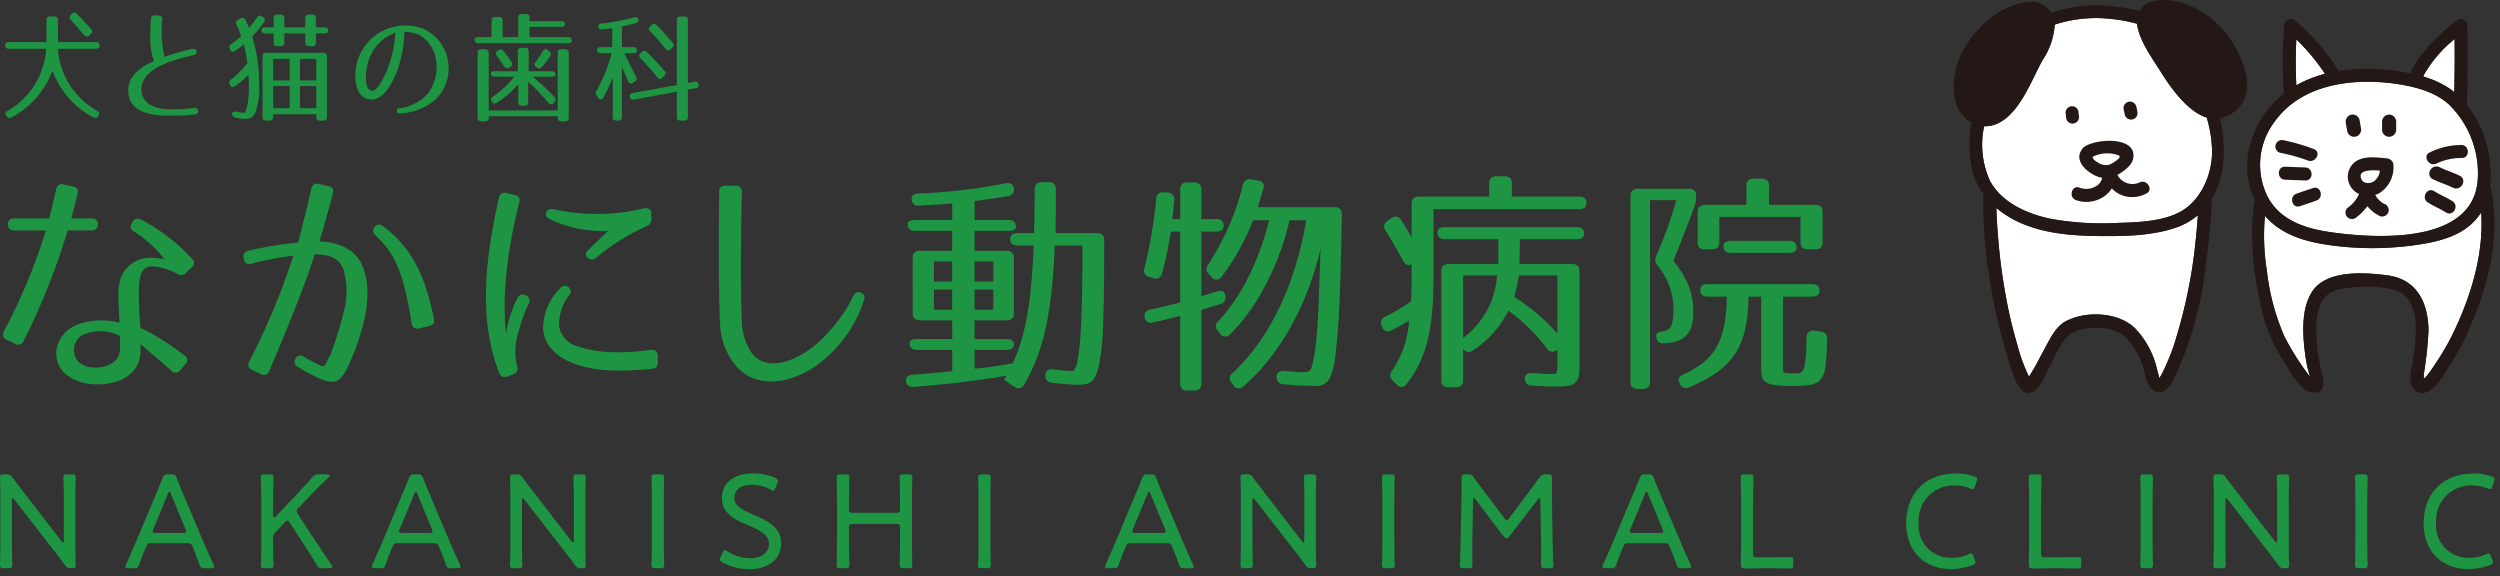 <svg xmlns="http://www.w3.org/2000/svg" xmlns:xlink="http://www.w3.org/1999/xlink" width="334.001" height="77" viewBox="0 0 334.001 77"><rect x="0" y="0" width="334.001" height="77" fill="#333333" stroke="none"/><defs><clipPath id="a"><rect width="333.267" height="76.043" fill="none"/></clipPath></defs><g transform="translate(-15044.999 8751)"><g transform="translate(29300.695 6523)"><g transform="translate(-14255.696 -15274)" clip-path="url(#a)"><path d="M304.96,24.561l-2.167.74c-1.042.356-.6,2.021.458,1.661l2.167-.739c1.043-.357.6-2.022-.458-1.662" transform="translate(4.202 0.341)" fill="#1a1311"/><path d="M319.923,26.46c.769.508,1.646.823,2.418,1.328.931.609,1.795-.882.869-1.487-.772-.5-1.65-.82-2.417-1.328-.928-.614-1.792.877-.87,1.487" transform="translate(4.443 0.345)" fill="#1a1311"/><path d="M.683,6.05c0-.284.173-.443.487-.443H6.2V2.619c0-.285.173-.442.487-.442h.557c.312,0,.487.157.487.442V5.607H12.82c.313,0,.487.159.487.443s-.173.443-.487.443H7.726a10.307,10.307,0,0,0,5.269,8.3c.261.158.33.348.173.6l-.053.094a.457.457,0,0,1-.66.174,11.653,11.653,0,0,1-5.461-6.23,11.717,11.717,0,0,1-5.46,6.23.457.457,0,0,1-.66-.174L.822,15.4c-.156-.253-.122-.443.122-.57A10.367,10.367,0,0,0,6.16,6.493H1.17c-.313,0-.487-.158-.487-.443m10.5-1.439C10.595,3.9,10,3.237,9.447,2.651a.416.416,0,0,1-.034-.616l.156-.19a.421.421,0,0,1,.7-.016c.783.807,1.408,1.486,1.9,2.024a.4.4,0,0,1-.018.617l-.209.221c-.226.237-.5.206-.747-.079" transform="translate(0.009 0.023)" fill="#1d9542"/><path d="M20.957,2.045a.468.468,0,0,1,.487.506,14.559,14.559,0,0,0,.313,5.028A24.872,24.872,0,0,1,25.479,6.5c.677-.127.8.7.191.822-3.165.728-7.06,1.882-7.008,4.68.035,1.424,1.235,2.641,4.156,2.577a19.563,19.563,0,0,0,2.887-.2.448.448,0,1,1,.1.885,27.847,27.847,0,0,1-2.956.158c-2.383.047-5.913-.221-5.948-3.3-.034-1.725,1.165-3,3.46-4-.7-1.645-.539-3.747-.435-5.644a.467.467,0,0,1,.539-.458Z" transform="translate(0.235 0.028)" fill="#1d9542"/><path d="M34.869,2.885a12.4,12.4,0,0,1-1.6,1.96,20.7,20.7,0,0,1,.922,6.5,8.806,8.806,0,0,1-.521,3.731,1.408,1.408,0,0,1-1.3.791,5.733,5.733,0,0,1-1.375-.206.479.479,0,0,1-.417-.506c.017-.285.364-.333.955-.206a3.069,3.069,0,0,0,.644.1c.3,0,.661-1.344.661-3.716,0-.521-.052-1-.07-1.391a9.667,9.667,0,0,1-1.808,1.549.4.4,0,0,1-.661-.19l-.035-.1a.449.449,0,0,1,.174-.6,11.1,11.1,0,0,0,2.191-2.2,20.721,20.721,0,0,0-.469-2.5c-.347.285-.747.585-1.183.886a.4.4,0,0,1-.66-.174l-.053-.127a.458.458,0,0,1,.193-.6A11.2,11.2,0,0,0,31.792,4.8a12.736,12.736,0,0,0-.626-1.565.425.425,0,0,1,.208-.6l.331-.19a.436.436,0,0,1,.662.19c.208.412.364.759.486,1.06A17.374,17.374,0,0,0,33.93,2.284a.444.444,0,0,1,.678-.111l.123.1a.4.4,0,0,1,.138.616m6.921-.522V3.627h1.149c.313,0,.487.159.487.444,0,.236-.173.363-.487.363H41.79V5.7c0,.285-.173.443-.486.443h-.452c-.313,0-.488-.158-.488-.443V4.434h-2.8V5.7c0,.285-.174.443-.487.443h-.452c-.313,0-.487-.158-.487-.443V4.434h-1.13c-.313,0-.488-.158-.488-.443,0-.237.174-.364.488-.364h1.13V2.363c0-.285.173-.443.487-.443h.452c.312,0,.487.158.487.443V3.627h2.8V2.363c0-.285.174-.443.488-.443H41.3c.312,0,.486.158.486.443m.053,13.282v-.412H36.069v.412c0,.284-.173.442-.487.442h-.434c-.314,0-.488-.158-.488-.442V7.47c0-.285.173-.442.488-.442h7.633c.314,0,.487.157.487.442v8.175c0,.284-.172.442-.487.442H42.33c-.313,0-.488-.158-.488-.442m-5.773-4.934h2.209V7.834H36.069Zm0,3.716h2.209V11.47H36.069Zm3.582-3.716h2.191V7.834H39.651Zm0,3.716h2.191V11.47H39.651Z" transform="translate(0.42 0.027)" fill="#1d9542"/><path d="M52.828,15.1c-.279.016-.435-.079-.469-.3s.1-.348.382-.4a5.864,5.864,0,0,0,3.774-1.961,5.769,5.769,0,0,0,1.112-4.27A4.556,4.556,0,0,0,55.314,4.6a5.7,5.7,0,0,0-1.929-.4,16.219,16.219,0,0,1-.923,5.044c-.487,1.328-1.773,4.3-3.773,3.985-2.157-.333-2.1-3.637-1.531-5.313a6.714,6.714,0,0,1,8.608-4.174,5.664,5.664,0,0,1,3.409,4.206,5.833,5.833,0,0,1-1.635,5.3,7.726,7.726,0,0,1-4.712,1.85m-3.9-3.036c.886.252,1.929-2.213,2.313-3.21a15.661,15.661,0,0,0,.921-4.522,5.829,5.829,0,0,0-3.651,4c-.279.964-.591,3.431.418,3.731" transform="translate(0.651 0.046)" fill="#1d9542"/><path d="M74.615,3.186c0,.252-.174.379-.488.379H69.885v1.36h5.147c.312,0,.487.159.487.443,0,.252-.174.379-.487.379h-12c-.313,0-.488-.157-.488-.442,0-.253.174-.38.488-.38h1.774V2.68c0-.285.173-.443.486-.443h.5c.313,0,.487.158.487.443V4.925h2.087V2.3c0-.284.174-.442.488-.442H69.4c.313,0,.488.158.488.442v.507h4.242c.313,0,.488.127.488.379M62.945,15.74V7c0-.285.174-.442.487-.442h.5c.314,0,.488.157.488.442v7.732H73.64V7c0-.285.174-.442.487-.442h.5c.313,0,.488.157.488.442V15.74c0,.285-.174.443-.488.443h-.5c-.312,0-.487-.158-.487-.443V15.5H64.424v.237c0,.285-.173.443-.488.443h-.5c-.312,0-.487-.158-.487-.443m10.26-2.783a.393.393,0,0,1,.018.617l-.122.142a.415.415,0,0,1-.7,0,33.029,33.029,0,0,0-2.712-2.83v2.782c0,.285-.174.443-.487.443h-.348c-.313,0-.488-.158-.488-.443V11.218a13.527,13.527,0,0,1-2.817,2.467.428.428,0,0,1-.678-.127l-.034-.048a.405.405,0,0,1,.139-.616,12.137,12.137,0,0,0,2.851-2.673H65.206c-.313,0-.487-.157-.487-.442,0-.19.173-.285.487-.285h3.113V6.807c0-.285.174-.443.487-.443h.469c.313,0,.488.158.488.443V9.495h3.094c.313,0,.488.158.488.443,0,.19-.174.284-.488.284H70.319a32.353,32.353,0,0,1,2.887,2.736M66.424,8.752c-.366-.537-.678-.98-.94-1.343a.41.41,0,0,1,.1-.616l.139-.1a.432.432,0,0,1,.678.079c.418.554.766,1.043,1.078,1.486a.411.411,0,0,1-.122.616l-.156.111c-.261.206-.538.112-.782-.237m4.208-.411a15.874,15.874,0,0,0,1.026-1.518.4.4,0,0,1,.661-.143l.192.143c.225.173.3.363.138.6a12.02,12.02,0,0,1-1.112,1.5.459.459,0,0,1-.7.063l-.1-.079q-.339-.284-.1-.569" transform="translate(0.87 0.026)" fill="#1d9542"/><path d="M78.672,6.628c0-.237.174-.364.488-.364h1.547V3.734c-.348.048-.783.111-1.322.158-.331.031-.521-.111-.538-.4-.018-.221.139-.348.451-.379A30.082,30.082,0,0,0,83.611,2.3a.425.425,0,0,1,.591.316c.053.2-.069.364-.365.443-.574.158-1.182.315-1.843.442V6.264h1.513c.312,0,.487.158.487.443,0,.237-.174.364-.487.364h-1.2c.644,1.312,1.218,2.434,1.6,3.178a.423.423,0,0,1-.173.6l-.226.158a.391.391,0,0,1-.661-.158c-.3-.68-.574-1.3-.852-1.946v6.736c0,.285-.173.442-.487.442h-.243c-.313,0-.488-.157-.488-.442v-5.3a21.32,21.32,0,0,1-1.287,2.688.352.352,0,0,1-.661.015l-.225-.332a.533.533,0,0,1-.018-.616A19.941,19.941,0,0,0,80.62,7.071H79.16c-.313,0-.488-.158-.488-.443m11.651,9.455h-.5c-.313,0-.487-.157-.487-.442V12.225l-5.739,1.044a.417.417,0,0,1-.557-.379.433.433,0,0,1,.418-.491l5.878-1.06V2.612c0-.285.173-.443.487-.443h.5c.313,0,.488.158.488.443v8.443l.9-.158c.332-.063.522.079.557.364a.432.432,0,0,1-.418.49l-1.042.19v3.7c0,.285-.174.442-.488.442m-4.9-9.107c.87.885,1.6,1.707,2.279,2.482a.405.405,0,0,1-.018.617l-.243.252a.421.421,0,0,1-.7-.015c-.747-.918-1.495-1.771-2.278-2.577a.4.4,0,0,1,0-.617l.192-.2c.209-.237.487-.206.764.063m1.288-3.589c.8.822,1.478,1.582,2.069,2.277a.4.4,0,0,1-.018.616l-.225.237a.415.415,0,0,1-.7-.016A28.049,28.049,0,0,0,85.767,4.13a.392.392,0,0,1-.016-.616l.191-.206c.209-.221.488-.206.766.079" transform="translate(1.092 0.03)" fill="#1d9542"/><path d="M13.076,29.625v.032c0,.506-.312.79-.869.79H9.042a92.446,92.446,0,0,1-5.878,14.76.806.806,0,0,1-1.182.379L.869,45.05a.731.731,0,0,1-.382-1.075A75.325,75.325,0,0,0,6.121,30.448H1.912c-.556,0-.869-.284-.869-.79v-.032c0-.5.313-.79.869-.79H6.573c.313-1.233.626-2.529.939-3.919a.769.769,0,0,1,1.043-.6l1.182.252c.522.127.765.442.627.948-.278,1.169-.557,2.308-.834,3.319h2.678c.557,0,.869.285.869.79m5.7-.663a25.023,25.023,0,0,1,6.886,5.278.7.7,0,0,1-.035,1.106l-.764.758a.93.93,0,0,1-1.218.127,8.066,8.066,0,0,0-3.2-.979c-1.182-.064-1.669.695-1.843,2.148a22.242,22.242,0,0,0-.034,2.687c0,1.012.1,2.118.174,3.35a34.416,34.416,0,0,1,5.912,3.73.7.7,0,0,1,.139,1.106l-.7.822a.772.772,0,0,1-1.252.063c-1.912-1.707-3.2-2.75-4.069-3.508V46.82a4.625,4.625,0,0,1-.418,1.581c-1.148,2.307-4.1,2.781-6.294,2.56a6.106,6.106,0,0,1-3.269-1.3c-2.261-1.991-1.322-5.341,1.251-6.511a9.363,9.363,0,0,1,5.912-.379c-.034-1.264-.139-2.339-.139-3.256a7.664,7.664,0,0,1,.279-2.624,4.23,4.23,0,0,1,4.347-2.781,13.057,13.057,0,0,1,1.5.158,15.733,15.733,0,0,0-4.034-3.666A.757.757,0,0,1,17.6,29.5l.1-.158a.749.749,0,0,1,1.078-.379M10.955,44.45a2.364,2.364,0,0,0-.522,3.508,2.861,2.861,0,0,0,1.879.791c1.53.158,3.165-.475,3.547-1.612a3.53,3.53,0,0,0,.174-1.233V44.545a5.836,5.836,0,0,0-5.078-.1" transform="translate(0.005 0.338)" fill="#1d9542"/><path d="M44.038,25.485c-.313,1.233-1.009,3.762-1.808,6.448,1.564,0,4.312.569,5.46,2.687,2.191,3.982.173,10.019-1.565,13.844-1.148,2.5-1.982,2.781-4.73,1.359-.834-.411-1.53-.821-2.051-1.138a.738.738,0,0,1-.314-1.075.713.713,0,0,1,1.149-.252c.487.252,1.042.569,1.773.948.626.348.9.411,1.182-.158l.279-.569c.139-.316.209-.411.243-.411a53.008,53.008,0,0,0,1.739-5.5,10.808,10.808,0,0,0,.035-6.037c-.7-1.8-2.331-1.927-3.826-1.991-1.5,4.8-4.973,13.023-6.086,15.614a.754.754,0,0,1-1.147.379l-1.148-.569a.731.731,0,0,1-.383-1.075,94.693,94.693,0,0,0,5.913-14.159A35.627,35.627,0,0,0,33.188,34.9c-.557.158-.974-.063-1.044-.6l-.034-.222c-.1-.5.139-.821.7-.948a57.863,57.863,0,0,1,6.573-1.075c.8-3,1.46-5.879,1.773-7.206a.768.768,0,0,1,1.043-.6l1.218.284q.833.19.626.948m10.5,17.384c-.939-5.911-1.913-9.166-4.869-11.79a.8.8,0,0,1,.973-1.264c4.174,3.1,5.774,7.049,6.886,12.485.1.506-.139.821-.7.948l-1.252.285a.775.775,0,0,1-1.043-.664" transform="translate(0.446 0.337)" fill="#1d9542"/><path d="M68.494,26.639c-1.392,5.595-2.4,11.884-1.774,17.637a14.478,14.478,0,0,1,1.494-4.741.779.779,0,0,1,1.113-.443.762.762,0,0,1,.418,1.107,23.155,23.155,0,0,0-1.46,4.109,8.279,8.279,0,0,0-.071,4.329.765.765,0,0,1-.557,1.012l-.695.284c-.557.19-.939.064-1.148-.442C62.964,42.253,63.972,34,65.781,26.039a.768.768,0,0,1,1.043-.6l1.042.252q.835.19.628.948M86.16,48.923c-3.651.315-7.442.537-10.746-.854-1.912-.79-3.721-2.339-3.756-4.71a7.778,7.778,0,0,1,2.226-5.152.8.8,0,0,1,1.148-.221.709.709,0,0,1,.139,1.075,6.265,6.265,0,0,0-1.356,4.171,3.282,3.282,0,0,0,2.5,2.687c2.748.98,6.26.948,9.7.475.592-.063.939.19.974.727V48.1c0,.506-.279.791-.835.822M85.5,29.863a28.49,28.49,0,0,0-6.713,4.2.844.844,0,0,1-1.148.031c-.348-.284-.348-.664.07-1.043,1.218-1.169,2.33-2.275,2.643-2.56A16.2,16.2,0,0,1,72.6,28.947c-.487-.221-.66-.537-.487-.948q.262-.569,1.043-.379a26.855,26.855,0,0,0,11.964-.127c.627-.127.974.127,1.009.664v.79a.935.935,0,0,1-.626.917" transform="translate(0.89 0.353)" fill="#1d9542"/><path d="M97.8,25.261c-.069,2.781-.243,12.169,0,17.258a7.8,7.8,0,0,0,1.288,4.267c2.051,2.75,5.982.98,8.312-.853a21.157,21.157,0,0,0,5.286-6.7c.243-.506.591-.664,1.008-.475a.763.763,0,0,1,.383,1.106,17.3,17.3,0,0,1-6.3,8.629c-3.027,2.148-7.894,3.477-10.851-.032a9.46,9.46,0,0,1-2.052-5.783c-.243-4.963-.14-14.635-.1-17.447,0-.506.313-.791.87-.758h1.287c.556,0,.869.284.869.79" transform="translate(1.317 0.34)" fill="#1d9542"/><path d="M133.8,45.686c0,.475-.348.726-.974.726h-4.278v2.5a43.994,43.994,0,0,0,5.113-.726c1.67-3.6,2.469-8.061,2.783-15.709h-2.157c-.627,0-.974-.316-.974-.885,0-.506.348-.79.974-.79h2.191c.069-1.991.1-3.887.1-5.911,0-.568.348-.885.974-.885h.87a.851.851,0,0,1,.973.918c0,2.56,0,4.393-.035,5.879h5.53c.627,0,.974.316.974.885v.379c0,4.33-.035,7.9-.139,10.43a32.529,32.529,0,0,1-.522,5.753c-.521,2.56-1.217,2.813-2.957,2.813a31.266,31.266,0,0,1-3.3-.252c-.626-.064-.938-.379-.938-.917v-.064c0-.632.382-.917,1.078-.821a19.234,19.234,0,0,0,2.608.221c.071,0,.279-.19.557-1.075a34.126,34.126,0,0,0,.488-4.52c.139-2.307.209-5.847.209-10.493v-.664h-3.687c-.383,9.166-1.5,14.1-4.1,18.585a.831.831,0,0,1-1.322.253l-1.321-.885s-.279.537.278-.57c-4.312.728-8.451,1.2-12.381,1.486-.626.031-1.009-.253-1.043-.822-.034-.473.278-.758.9-.79,1.6-.127,3.339-.285,5.287-.475V46.412h-4.73c-.626,0-.973-.315-.973-.884,0-.379.348-.569.973-.569h4.73v-2.5h-4.312c-.626,0-.974-.316-.974-.885V34.055c0-.57.349-.885.974-.885h4.312V30.514h-4.973c-.626,0-.973-.315-.973-.885,0-.379.348-.569.973-.569h4.973V26.848c-1.6.127-3.06.221-4.417.285a.849.849,0,0,1-1.008-.854c-.034-.475.312-.727.938-.758a75.97,75.97,0,0,0,11.617-1.36c.66-.126,1.043.159,1.112.727.07.506-.209.854-.8.98-1.391.252-2.887.442-4.452.664V29.06H133.1c.626,0,.972.316.972.885,0,.379-.347.569-.972.569h-4.558V33.17h4.278c.627,0,.974.315.974.885v7.522c0,.569-.348.885-.974.885h-4.278v2.5h4.278c.627,0,.974.252.974.727m-10.676-8.407h2.433V34.592h-2.433Zm0,3.761h2.433V38.353h-2.433Zm5.424-3.761h2.5V34.592h-2.5Zm0,3.761h2.5V38.353h-2.5Z" transform="translate(1.66 0.334)" fill="#1d9542"/><path d="M158.4,24.925v4.014h2.018c.626,0,.974.316.974.885,0,.506-.349.791-.974.791H158.4v8.628c.8-.221,1.461-.442,2.087-.632.661-.222,1.078.031,1.149.663a.927.927,0,0,1-.766,1.043l-2.47.758v9.893c0,.57-.347.885-.973.885h-.87c-.626,0-.973-.315-.973-.885v-9.1c-1.218.316-2.434.633-3.652.886a.833.833,0,0,1-1.112-.759.876.876,0,0,1,.8-.979c1.286-.253,2.573-.569,3.964-.948V30.615H154.33a51.636,51.636,0,0,1-1.182,5.594.853.853,0,0,1-1.218.6l-.487-.158a.819.819,0,0,1-.661-1.075,64.653,64.653,0,0,0,1.6-9.419c.036-.569.418-.853,1.043-.79l.488.031a.862.862,0,0,1,.869.979c-.069,1.012-.174,1.9-.243,2.56h1.043V24.925c0-.569.348-.885.973-.885h.87c.627,0,.973.316.973.885m2.713,11.727a.811.811,0,0,1-1.357.031l-.383-.411a.928.928,0,0,1-.069-1.233,34.762,34.762,0,0,0,4.661-10.684.885.885,0,0,1,1.147-.7l.835.127c.66.1.939.475.765,1.043l-.765,2.529h10.26a.85.85,0,0,1,.973.917c-.139,7.08-.243,11.726-.521,15.235-.14,1.833-.278,3.223-.418,4.3a9.263,9.263,0,0,1-.626,2.275,1.958,1.958,0,0,1-2.088,1.139A39.954,39.954,0,0,1,169.389,51a.924.924,0,0,1-.939-.918c-.034-.6.382-.916,1.079-.853,2.678.221,3.339.411,3.617-.537a18.322,18.322,0,0,0,.522-2.75c.173-1.3.312-3.351.417-6.068l.243-6.923c-1.773,7.492-5.39,14.066-10.294,18.332a.847.847,0,0,1-1.357-.158l-.242-.348a.807.807,0,0,1,.1-1.232c4.834-4.393,8.451-11.79,9.877-20.45h-2.227c-1.357,5.942-4.312,11.663-7.929,15.235a.844.844,0,0,1-1.391-.127l-.313-.379a.863.863,0,0,1,.1-1.233c2.887-3,5.425-7.9,6.816-13.5H165.32a31.482,31.482,0,0,1-4.208,7.555" transform="translate(2.096 0.329)" fill="#1d9542"/><path d="M197.4,23.224h1.078c.626,0,.973.316.973.885v1.833h9.009c.626,0,.973.316.973.885,0,.506-.348.79-.973.79H188.985v9.009c0,7.206-.94,10.872-3.582,14.35a.826.826,0,0,1-1.357.063l-.522-.537a.868.868,0,0,1-.1-1.264,13.138,13.138,0,0,0,2.294-6.732c-.591.379-1.391.822-2.33,1.3a.841.841,0,0,1-1.287-.506l-.07-.19a.854.854,0,0,1,.557-1.138,24.44,24.44,0,0,0,3.409-2.054c.069-1.36.069-2.908.069-4.741V34.95c-.417.285-.834.127-1.148-.442-.834-1.517-1.634-2.908-2.365-4.078a.828.828,0,0,1,.279-1.232l.487-.348a.852.852,0,0,1,1.357.252c.557.854,1.009,1.644,1.391,2.308V26.827c0-.569.348-.885.973-.885h9.391V24.109c0-.569.349-.885.974-.885m-7.9,7.522c0-.473.348-.727.974-.727h17.666c.628,0,.974.316.974.885,0,.475-.347.727-.974.727h-7.615s0,1.518-.07,3.319h7.06c.626,0,.974.316.974.885V48.383c0,2.5-.418,2.939-3.131,2.939-.521,0-1.564-.031-3.2-.126-.626-.031-.974-.348-.974-.885-.034-.537.313-.822,1.009-.79,1.253.094,2.087.126,2.4.126.973,0,.939.031.939-1.675V46.329l-.034.031a.826.826,0,0,1-1.357-.094A24.083,24.083,0,0,0,199,41.177a13.738,13.738,0,0,1-4.731,5.31.891.891,0,0,1-1.356-.253l.034.064v4.235c0,.569-.349.885-.974.885H191c-.627,0-.974-.316-.974-.885v-14.7c0-.569.348-.885.974-.885h6.643V31.631h-7.164c-.627,0-.974-.316-.974-.885m3.443,14.065a11.168,11.168,0,0,0,4.521-8.343H192.95Zm7.442-8.343a21.246,21.246,0,0,1-.626,2.875,25.944,25.944,0,0,1,5.773,4.9V36.468Z" transform="translate(2.53 0.323)" fill="#1d9542"/><path d="M215.826,24.895h6.816c.626,0,.974.316.974.885V26.1a2.99,2.99,0,0,1-.209,1.105c-1.565,4.268-2.261,5.785-2.818,7.3,2.157,2.813,2.643,4.52,2.643,7.016,0,2.655-1.182,4.014-4.139,4.014-.452,0-.7-.284-.8-.821-.105-.475.242-.758.939-.758h-.419c1.253,0,1.774-.57,1.774-2.908a9.233,9.233,0,0,0-2.157-5.942,1.173,1.173,0,0,1-.173-1.2,55.447,55.447,0,0,0,2.712-7.491h-3.512V50.749c0,.569-.348.885-.973.885h-.661c-.627,0-.974-.316-.974-.885V25.78c0-.569.348-.885.974-.885m20.867,24.653c.939,0,1.079,0,1.391-.853a22.715,22.715,0,0,0,.279-3.951.842.842,0,0,1,1.042-.885l.834.1c.591.063.905.379.871.948,0,.948-.036,1.517-.105,2.466-.1,1.232-.1,2.5-1.078,3.319a2.961,2.961,0,0,1-1.322.442,18.786,18.786,0,0,1-2.017.1c-3.687,0-4.278-.379-4.278-2.308V39.307h-1.7c-.069,6.543-1.948,9.609-7.86,12.075a.9.9,0,0,1-1.287-.412l-.034-.063c-.313-.537-.14-.948.451-1.2,4.243-1.865,5.739-4.551,5.843-10.4h-2.573c-.627,0-.973-.316-.973-.885,0-.506.347-.79.973-.79h13.981c.627,0,.974.316.974.885,0,.506-.348.79-.974.79h-3.9v8.819c0,1.454-.208,1.422,1.461,1.422M231.3,23.535h1.078c.627,0,.974.316.974.885v2.624h6.191c.626,0,.973.316.973.885V32.1c0,.569-.348.886-.973.886h-1.009c-.627,0-.973-.317-.973-.886V28.656H226.712V32.1c0,.569-.348.886-.973.886h-.973c-.628,0-.974-.317-.94-.886v-4.14c0-.57.349-.885.974-.917h5.53V24.42c0-.569.348-.885.973-.885m5.739,9.2c0,.475-.348.727-.974.727h-7.825c-.626,0-.973-.316-.973-.885,0-.475.348-.727.973-.727h7.825c.627,0,.974.316.974.885" transform="translate(2.988 0.327)" fill="#1d9542"/><path d="M1.593,71.426c0,.489,0,1.141.018,1.72.018.67.035,1.321.035,1.448,0,.38-.108.453-.542.453H.542c-.434,0-.542-.073-.542-.453,0-.127.018-.76.035-1.411.018-.6.018-1.267.018-1.756V65.851c0-.488,0-1.1-.018-1.647C.018,63.589,0,63.082,0,62.955c0-.38.108-.452.542-.452H.8a.863.863,0,0,1,.887.452c.525.706,1.049,1.376,1.593,2.082L8.2,71.426c.09.108.163.181.217.181.073,0,.108-.108.108-.29V66.124c0-.526,0-1.249-.017-1.865-.018-.652-.037-1.177-.037-1.3,0-.38.108-.452.542-.452h.562c.434,0,.543.072.543.452,0,.127-.018.688-.036,1.358-.018.6-.018,1.285-.018,1.811V71.7c0,.507,0,1.122.018,1.666.018.561.036,1.1.036,1.23,0,.38-.11.453-.471.453h-.18c-.4,0-.525-.073-.815-.453-.469-.669-.959-1.285-1.483-1.955L1.918,65.87c-.09-.109-.162-.181-.217-.181-.072,0-.108.108-.108.289Z" transform="translate(0 0.869)" fill="#1d9542"/><path d="M19.216,72.367c-.307.707-.542,1.3-.85,2.191-.164.452-.253.489-.725.489h-.706c-.29,0-.417-.037-.417-.182a.733.733,0,0,1,.091-.325c.524-1.122.923-2.1,1.339-3.041L20.5,65.417c.308-.742.652-1.539.977-2.389.181-.453.272-.525.76-.525h.4c.49,0,.58.072.76.525.308.85.652,1.628.96,2.371l2.57,6.081c.435,1,.832,1.938,1.358,3.06a.8.8,0,0,1,.09.325c0,.145-.127.182-.417.182h-.814c-.489,0-.58-.073-.742-.525-.307-.887-.507-1.394-.814-2.136l-.127-.307c-.091-.236-.235-.38-.634-.38H19.976a.577.577,0,0,0-.634.38Zm1.032-2.534a.8.8,0,0,0-.072.308c0,.162.127.2.416.2h3.621c.289,0,.416-.036.416-.2a.8.8,0,0,0-.072-.308L22.6,65.109c-.073-.2-.127-.289-.2-.289-.054,0-.127.09-.2.289Z" transform="translate(0.23 0.869)" fill="#1d9542"/><path d="M36.006,71.426c0,.507,0,1.2.018,1.793.017.634.037,1.248.037,1.375,0,.38-.11.453-.543.453h-.6c-.435,0-.542-.073-.542-.453,0-.127.017-.724.035-1.339s.017-1.321.017-1.828v-5.3c0-.49,0-1.141-.017-1.738-.018-.707-.035-1.3-.035-1.431,0-.38.107-.452.542-.452h.6c.434,0,.543.072.543.452,0,.127-.019.779-.037,1.448-.018.58-.018,1.231-.018,1.721v1.845c0,.2.035.29.127.29.072,0,.145-.037.253-.145l2.426-2.57c.778-.814,1.537-1.629,2.407-2.625a.969.969,0,0,1,.923-.416h1.031c.236,0,.38.055.38.162,0,.073-.054.146-.18.273-1.213,1.176-2.136,2.117-3.1,3.131l-.851.9c-.181.181-.271.308-.271.453a.908.908,0,0,0,.18.4l1.972,3.041c.779,1.14,1.521,2.245,2.481,3.711a.721.721,0,0,1,.144.307c0,.127-.127.163-.4.163h-.887a.742.742,0,0,1-.833-.489c-.706-1.213-1.375-2.227-2.063-3.258l-1.52-2.318c-.127-.2-.217-.289-.326-.289-.09,0-.2.072-.344.235l-1.285,1.358a1.007,1.007,0,0,0-.272.778Z" transform="translate(0.478 0.869)" fill="#1d9542"/><path d="M51.683,72.367c-.307.707-.543,1.3-.851,2.191-.163.452-.253.489-.724.489H49.4c-.289,0-.416-.037-.416-.182a.742.742,0,0,1,.09-.325c.525-1.122.923-2.1,1.339-3.041l2.552-6.082c.308-.742.653-1.539.978-2.389.18-.453.271-.525.759-.525h.4c.489,0,.58.072.759.525.308.85.653,1.628.96,2.371l2.57,6.081c.435,1,.832,1.938,1.358,3.06a.792.792,0,0,1,.091.325c0,.145-.127.182-.418.182h-.813c-.49,0-.58-.073-.743-.525-.307-.887-.507-1.394-.814-2.136l-.126-.307c-.091-.236-.236-.38-.634-.38H52.442a.578.578,0,0,0-.634.38Zm1.032-2.534a.807.807,0,0,0-.073.308c0,.162.127.2.417.2h3.62c.29,0,.417-.036.417-.2a.806.806,0,0,0-.073-.308l-1.955-4.725c-.072-.2-.127-.289-.2-.289-.055,0-.127.09-.2.289Z" transform="translate(0.681 0.869)" fill="#1d9542"/><path d="M68.793,71.426c0,.489,0,1.141.019,1.72.017.67.035,1.321.035,1.448,0,.38-.108.453-.542.453h-.562c-.435,0-.542-.073-.542-.453,0-.127.017-.76.035-1.411.017-.6.017-1.267.017-1.756V65.851c0-.488,0-1.1-.017-1.647-.018-.615-.035-1.122-.035-1.249,0-.38.107-.452.542-.452H68a.864.864,0,0,1,.887.452c.524.706,1.049,1.376,1.593,2.082l4.924,6.39c.089.108.163.181.216.181.074,0,.11-.108.11-.29V66.124c0-.526,0-1.249-.018-1.865-.017-.652-.036-1.177-.036-1.3,0-.38.109-.452.543-.452h.561c.435,0,.543.072.543.452,0,.127-.017.688-.037,1.358-.018.6-.018,1.285-.018,1.811V71.7c0,.507,0,1.122.018,1.666.019.561.037,1.1.037,1.23,0,.38-.108.453-.47.453h-.18c-.4,0-.525-.073-.815-.453-.47-.669-.959-1.285-1.484-1.955l-5.25-6.769c-.09-.109-.162-.181-.217-.181-.072,0-.108.108-.108.289Z" transform="translate(0.934 0.869)" fill="#1d9542"/><path d="M86.386,75.047c-.435,0-.543-.072-.543-.452,0-.127.017-.725.036-1.34s.018-1.321.018-1.828v-5.3c0-.543,0-1.249-.018-1.883s-.036-1.159-.036-1.286c0-.38.108-.452.543-.452H87c.435,0,.544.072.544.452,0,.127-.019.67-.038,1.322-.017.614-.017,1.321-.017,1.846v5.3c0,.525,0,1.249.017,1.883s.038,1.159.038,1.286c0,.38-.11.452-.544.452Z" transform="translate(1.194 0.869)" fill="#1d9542"/><path d="M103.044,71.663c0,2.208-1.7,3.511-4.253,3.511a7.542,7.542,0,0,1-3.567-.9c-.253-.145-.361-.253-.361-.417a.963.963,0,0,1,.107-.362l.236-.507c.108-.235.2-.362.325-.362a.821.821,0,0,1,.362.181,5.681,5.681,0,0,0,3.041.9c1.484,0,2.48-.742,2.48-1.918,0-1.194-1.177-1.793-2.7-2.444-1.792-.76-3.584-1.593-3.584-3.674s1.683-3.3,4.253-3.3a7.313,7.313,0,0,1,2.842.6c.272.127.38.235.38.4a.849.849,0,0,1-.09.362l-.235.579c-.108.273-.182.38-.308.38a.958.958,0,0,1-.361-.144,4.928,4.928,0,0,0-2.444-.652c-1.539,0-2.372.724-2.372,1.72,0,1.086.923,1.575,2.625,2.317,1.882.814,3.62,1.666,3.62,3.729" transform="translate(1.319 0.868)" fill="#1d9542"/><path d="M111.886,71.426c0,.453,0,1.032.018,1.575.018.725.037,1.449.037,1.593,0,.38-.109.453-.542.453h-.616c-.435,0-.542-.073-.542-.453,0-.144.018-.851.035-1.575.018-.561.018-1.14.018-1.593v-5.3c0-.49,0-1.141-.018-1.721-.017-.669-.035-1.321-.035-1.448,0-.38.107-.452.542-.452h.616c.433,0,.542.072.542.452,0,.127-.018.779-.037,1.431-.018.6-.018,1.248-.018,1.738V67.1c0,.453.091.543.543.543h5.738c.453,0,.542-.09.542-.543v-.976c0-.453,0-1.032-.017-1.576-.018-.724-.036-1.448-.036-1.593,0-.38.109-.452.543-.452h.614c.435,0,.543.072.543.452,0,.127-.017.832-.037,1.557-.017.542-.017,1.14-.017,1.611v5.3c0,.453,0,1.069.017,1.629.019.706.037,1.411.037,1.538,0,.38-.108.453-.543.453H119.2c-.435,0-.543-.073-.543-.453,0-.127.018-.851.036-1.556.017-.561.017-1.158.017-1.611V69.671c0-.453-.089-.543-.542-.543h-5.738c-.452,0-.543.09-.543.543Z" transform="translate(1.533 0.869)" fill="#1d9542"/><path d="M129.426,75.047c-.435,0-.544-.072-.544-.452,0-.127.017-.725.038-1.34s.017-1.321.017-1.828v-5.3c0-.543,0-1.249-.017-1.883s-.038-1.159-.038-1.286c0-.38.109-.452.544-.452h.613c.435,0,.544.072.544.452,0,.127-.019.67-.038,1.322-.017.614-.017,1.321-.017,1.846v5.3c0,.525,0,1.249.017,1.883s.038,1.159.038,1.286c0,.38-.109.452-.544.452Z" transform="translate(1.792 0.869)" fill="#1d9542"/><path d="M148.295,72.367c-.307.707-.543,1.3-.851,2.191-.163.452-.253.489-.724.489h-.707c-.289,0-.416-.037-.416-.182a.742.742,0,0,1,.09-.325c.525-1.122.923-2.1,1.339-3.041l2.552-6.082c.308-.742.653-1.539.978-2.389.18-.453.272-.525.759-.525h.4c.488,0,.579.072.758.525.308.85.653,1.628.96,2.371l2.57,6.081c.435,1,.832,1.938,1.358,3.06a.792.792,0,0,1,.091.325c0,.145-.127.182-.417.182h-.814c-.49,0-.58-.073-.743-.525-.307-.887-.507-1.394-.813-2.136l-.127-.307c-.091-.236-.236-.38-.634-.38h-4.852a.577.577,0,0,0-.634.38Zm1.032-2.534a.806.806,0,0,0-.073.308c0,.162.127.2.417.2h3.62c.29,0,.417-.036.417-.2a.806.806,0,0,0-.073-.308l-1.955-4.725c-.072-.2-.127-.289-.2-.289-.055,0-.127.09-.2.289Z" transform="translate(2.025 0.869)" fill="#1d9542"/><path d="M165.048,71.426c0,.489,0,1.141.019,1.72.017.67.036,1.321.036,1.448,0,.38-.109.453-.542.453H164c-.435,0-.542-.073-.542-.453,0-.127.017-.76.036-1.411.017-.6.017-1.267.017-1.756V65.851c0-.488,0-1.1-.017-1.647-.018-.615-.036-1.122-.036-1.249,0-.38.107-.452.542-.452h.253a.864.864,0,0,1,.887.452c.524.706,1.049,1.376,1.593,2.082l4.924,6.39c.089.108.163.181.216.181.074,0,.11-.108.11-.29V66.124c0-.526,0-1.249-.018-1.865-.017-.652-.036-1.177-.036-1.3,0-.38.11-.452.543-.452h.561c.435,0,.543.072.543.452,0,.127-.017.688-.036,1.358-.018.6-.018,1.285-.018,1.811V71.7c0,.507,0,1.122.018,1.666.019.561.036,1.1.036,1.23,0,.38-.108.453-.47.453h-.18c-.4,0-.525-.073-.815-.453-.47-.669-.959-1.285-1.484-1.955l-5.25-6.769c-.09-.109-.162-.181-.217-.181-.072,0-.109.108-.109.289Z" transform="translate(2.273 0.869)" fill="#1d9542"/><path d="M182.642,75.047c-.435,0-.543-.072-.543-.452,0-.127.017-.725.036-1.34s.018-1.321.018-1.828v-5.3c0-.543,0-1.249-.018-1.883s-.036-1.159-.036-1.286c0-.38.108-.452.543-.452h.614c.435,0,.544.072.544.452,0,.127-.019.67-.038,1.322-.017.614-.017,1.321-.017,1.846v5.3c0,.525,0,1.249.017,1.883s.038,1.159.038,1.286c0,.38-.11.452-.544.452Z" transform="translate(2.532 0.869)" fill="#1d9542"/><path d="M194.033,71.155c-.018,1,0,2.661,0,3.331,0,.47-.09.561-.562.561h-.579c-.416,0-.525-.072-.525-.4,0-.363.091-2.317.109-3.53l.09-5.231c.037-.959.018-2.245.018-2.932,0-.38.108-.453.542-.453h.236a.85.85,0,0,1,.886.453c.453.634.924,1.267,1.394,1.864l2.66,3.53c.145.18.235.271.326.271s.2-.09.325-.271l2.624-3.494c.471-.633.942-1.248,1.394-1.9a.865.865,0,0,1,.887-.453h.253c.47,0,.561.091.561.562,0,.525-.017,1.918,0,2.824l.073,5.213c.018,1.232.108,3.186.108,3.549,0,.325-.108.4-.525.4h-.561c-.47,0-.561-.09-.561-.561,0-.489.036-2.263,0-3.312l-.091-5.2c0-.18-.036-.29-.109-.29s-.145.073-.235.181l-3.819,4.96a.382.382,0,0,1-.362.2.416.416,0,0,1-.362-.2l-3.783-4.978c-.091-.108-.163-.163-.218-.163-.072,0-.108.091-.108.272Z" transform="translate(2.675 0.869)" fill="#1d9542"/><path d="M213.852,72.367c-.307.707-.543,1.3-.851,2.191-.163.452-.253.489-.724.489h-.707c-.289,0-.416-.037-.416-.182a.742.742,0,0,1,.09-.325c.525-1.122.923-2.1,1.339-3.041l2.552-6.082c.308-.742.653-1.539.978-2.389.18-.453.272-.525.759-.525h.4c.488,0,.579.072.758.525.308.85.653,1.628.96,2.371l2.57,6.081c.435,1,.832,1.938,1.358,3.06a.792.792,0,0,1,.091.325c0,.145-.127.182-.417.182h-.814c-.49,0-.58-.073-.743-.525-.307-.887-.507-1.394-.814-2.136l-.126-.307c-.091-.236-.236-.38-.634-.38h-4.852a.577.577,0,0,0-.634.38Zm1.032-2.534a.807.807,0,0,0-.073.308c0,.162.127.2.417.2h3.62c.29,0,.417-.036.417-.2a.807.807,0,0,0-.073-.308l-1.955-4.725c-.072-.2-.127-.289-.2-.289-.055,0-.127.09-.2.289Z" transform="translate(2.936 0.869)" fill="#1d9542"/><path d="M232.247,75.047c-.851,0-2.208.036-2.335.036-.4,0-.524-.127-.524-.525,0-.163.035-2.063.035-3.077V66.124c0-.49,0-1.141-.018-1.72-.017-.67-.036-1.322-.036-1.449,0-.38.109-.452.542-.452h.616c.433,0,.542.072.542.452,0,.127-.018.76-.035,1.5-.019.561-.019,1.194-.019,1.666v6.932c0,.452.091.543.543.543h1.846c.869,0,2.245-.036,2.588-.036.326,0,.4.108.4.525v.452c0,.435-.072.543-.452.543-.236,0-1.666-.036-2.535-.036Z" transform="translate(3.19 0.869)" fill="#1d9542"/><path d="M260.425,74.252c0,.163-.108.253-.4.38a8,8,0,0,1-2.878.525c-3.565,0-5.973-2.39-5.973-6.119,0-3.62,2.227-6.642,6.7-6.642a7,7,0,0,1,2.372.38c.29.108.4.2.4.379a.9.9,0,0,1-.072.326l-.217.6c-.109.289-.163.4-.326.4a1.048,1.048,0,0,1-.362-.108,5.276,5.276,0,0,0-1.937-.38A4.674,4.674,0,0,0,252.841,69a4.292,4.292,0,0,0,4.489,4.652,5.178,5.178,0,0,0,2.136-.452.892.892,0,0,1,.38-.127c.144,0,.217.127.326.4l.163.417a1.15,1.15,0,0,1,.09.362" transform="translate(3.493 0.868)" fill="#1d9542"/><path d="M270.2,75.047c-.851,0-2.208.036-2.335.036-.4,0-.524-.127-.524-.525,0-.163.035-2.063.035-3.077V66.124c0-.49,0-1.141-.018-1.72-.017-.67-.035-1.322-.035-1.449,0-.38.109-.452.542-.452h.616c.433,0,.542.072.542.452,0,.127-.018.76-.035,1.5-.019.561-.019,1.194-.019,1.666v6.932c0,.452.091.543.543.543h1.846c.869,0,2.244-.036,2.589-.036.327,0,.4.108.4.525v.452c0,.435-.072.543-.452.543-.236,0-1.666-.036-2.535-.036Z" transform="translate(3.717 0.869)" fill="#1d9542"/><path d="M282.559,75.047c-.435,0-.543-.072-.543-.452,0-.127.017-.725.036-1.34s.018-1.321.018-1.828v-5.3c0-.543,0-1.249-.018-1.883s-.036-1.159-.036-1.286c0-.38.108-.452.543-.452h.614c.435,0,.544.072.544.452,0,.127-.019.67-.038,1.322-.017.614-.017,1.321-.017,1.846v5.3c0,.525,0,1.249.017,1.883s.038,1.159.038,1.286c0,.38-.11.452-.544.452Z" transform="translate(3.922 0.869)" fill="#1d9542"/><path d="M293.253,71.426c0,.489,0,1.141.019,1.72.017.67.035,1.321.035,1.448,0,.38-.108.453-.542.453H292.2c-.435,0-.542-.073-.542-.453,0-.127.017-.76.035-1.411.017-.6.017-1.267.017-1.756V65.851c0-.488,0-1.1-.017-1.647-.018-.615-.035-1.122-.035-1.249,0-.38.107-.452.542-.452h.254a.864.864,0,0,1,.887.452c.524.706,1.049,1.376,1.593,2.082l4.923,6.39c.089.108.163.181.216.181.074,0,.109-.108.109-.29V66.124c0-.526,0-1.249-.018-1.865-.017-.652-.036-1.177-.036-1.3,0-.38.109-.452.543-.452h.561c.435,0,.543.072.543.452,0,.127-.017.688-.037,1.358-.018.6-.018,1.285-.018,1.811V71.7c0,.507,0,1.122.018,1.666.019.561.037,1.1.037,1.23,0,.38-.109.453-.47.453h-.181c-.4,0-.525-.073-.815-.453-.47-.669-.959-1.285-1.484-1.955l-5.25-6.769c-.09-.109-.162-.181-.217-.181-.072,0-.108.108-.108.289Z" transform="translate(4.056 0.869)" fill="#1d9542"/><path d="M310.847,75.047c-.435,0-.543-.072-.543-.452,0-.127.017-.725.036-1.34s.018-1.321.018-1.828v-5.3c0-.543,0-1.249-.018-1.883s-.036-1.159-.036-1.286c0-.38.109-.452.543-.452h.614c.435,0,.544.072.544.452,0,.127-.019.67-.037,1.322-.017.614-.017,1.321-.017,1.846v5.3c0,.525,0,1.249.017,1.883s.037,1.159.037,1.286c0,.38-.109.452-.544.452Z" transform="translate(4.315 0.869)" fill="#1d9542"/><path d="M328.609,74.252c0,.163-.109.253-.4.38a8,8,0,0,1-2.878.525c-3.565,0-5.973-2.39-5.973-6.119,0-3.62,2.226-6.642,6.7-6.642a7,7,0,0,1,2.372.38c.29.108.4.2.4.379a.9.9,0,0,1-.072.326l-.217.6c-.11.289-.163.4-.327.4a1.047,1.047,0,0,1-.362-.108,5.275,5.275,0,0,0-1.937-.38A4.674,4.674,0,0,0,321.025,69a4.292,4.292,0,0,0,4.489,4.652,5.179,5.179,0,0,0,2.136-.452.892.892,0,0,1,.38-.127c.144,0,.217.127.325.4l.163.417a1.15,1.15,0,0,1,.09.362" transform="translate(4.441 0.868)" fill="#1d9542"/></g><g transform="translate(-13994.693 -15274)"><path d="M-501.086,592.975c-.118,1.67-.285,3.336-.472,4.989a67.927,67.927,0,0,1-2.409,11.322,24.712,24.712,0,0,1-1.357,3.66,11.768,11.768,0,0,1-.9,1.794c-.029,0-.457-1.757-.517-1.933a11.79,11.79,0,0,0-2.755-4.737c-2.223-2.151-6.521-2.348-9.2-.945-1.375.72-2.066,2.235-2.78,3.539-.473.864-.924,1.74-1.4,2.6-.207.37-.726,1.225-.774,1.289a22.587,22.587,0,0,1-1.547-4.212,62.255,62.255,0,0,1-1.658-7.148,79.74,79.74,0,0,1-1.151-11.183,13.319,13.319,0,0,0,3.271,2.016c3.388,1.482,7.187,1.715,10.838,1.74,1.229.008,2.493,0,3.759-.068a27.265,27.265,0,0,0,3.874-.462,17.537,17.537,0,0,0,2.21-.588,9.15,9.15,0,0,0,2.977-1.672Z" transform="translate(533.722 -564.225)" fill="#fff"/><path d="M-508.8,520.247c-2.409,1.28-5.569,1.372-8.232,1.457a38.636,38.636,0,0,1-9.055-.554c-3.088-.643-6.513-2.143-8.078-5.06a11.581,11.581,0,0,1-.777-7.3,3.8,3.8,0,0,0,1.331-.188c3.307-1.09,4.953-5.945,6.492-8.686a9.46,9.46,0,0,0,1.6-4.7,17.638,17.638,0,0,1,7.565-.754,19.643,19.643,0,0,1,3.437.636c.224,2.163,2.153,4.807,3.083,6.291,1.3,2.072,3.578,5.429,6.217,6.24a16.214,16.214,0,0,1,.72,4.59C-504.5,515.268-505.991,518.757-508.8,520.247Z" transform="translate(539.024 -491.925)" fill="#fff"/><g transform="translate(22.698 13.568)"><path d="M-462.551,538.358a6.573,6.573,0,0,1,.146.67.866.866,0,0,0,.4.519.887.887,0,0,0,.669.087.879.879,0,0,0,.519-.4,1.021,1.021,0,0,0,.087-.669,6.564,6.564,0,0,0-.146-.67.876.876,0,0,0-1.067-.606.885.885,0,0,0-.606,1.068Z" transform="translate(462.579 -537.256)" fill="#231815"/></g><g transform="translate(14.953 14.191)"><path d="M-492.405,540.523q.033.3.065.59a.942.942,0,0,0,.254.614.881.881,0,0,0,.613.254.877.877,0,0,0,.868-.868q-.033-.294-.065-.59a.941.941,0,0,0-.254-.613.881.881,0,0,0-.614-.254.877.877,0,0,0-.868.868Z" transform="translate(492.409 -539.655)" fill="#231815"/></g><path d="M-480.183,563a2.263,2.263,0,0,1-2.968-.992c.056-.033.114-.052.17-.089.734-.488,1.711-1.125,1.917-2.052.693-3.129-5.256-2.757-6.679-1.48a.79.79,0,0,0-.119.161c-.005.006-.012.008-.017.015s-.021.035-.033.052a.823.823,0,0,0-.055.086c-1,1.562.929,3.1,2.263,3.559a3.378,3.378,0,0,0,.506.118,1.589,1.589,0,0,1-.667,1.04,2.525,2.525,0,0,1-2.353.283c-1.052-.381-1.505,1.3-.461,1.674a4.182,4.182,0,0,0,3.828-.558,3.621,3.621,0,0,0,.946-1.012,4.1,4.1,0,0,0,.949.73,3.91,3.91,0,0,0,3.649-.037C-478.291,564.036-479.173,562.54-480.183,563Zm-5.6-2.669c-.271-.161-.74-.447-.657-.764a4.438,4.438,0,0,1,3.277-.236c.248.105.342.051.293.309-.054.282-1.047.871-1.313.976A1.823,1.823,0,0,1-485.787,560.329Z" transform="translate(505.039 -538.635)" fill="#231815"/><path d="M-513.285,489.866c-2.07-2.9-5.747-5.118-9.374-4.843a4.91,4.91,0,0,0-.5.074,5.016,5.016,0,0,0-.886.313,2.811,2.811,0,0,0-1.155,1.074,22.932,22.932,0,0,0-3.725-.681,18.453,18.453,0,0,0-8.018.9,3.2,3.2,0,0,0-3.241-1.419c-4.19.493-8.044,4.427-9.342,8.263-.579,2.185-.859,4.681.55,6.62A4.245,4.245,0,0,0-547.6,501.4a16.173,16.173,0,0,0,.052,6.214,9.062,9.062,0,0,0,1.528,3.32h0a54.4,54.4,0,0,0,.42,8.4,78.153,78.153,0,0,0,3.287,14.918c.354,1,.92,3.041,2.152,3.227,1.452.219,2.434-2.438,2.957-3.405.959-1.774,1.772-4.355,3.89-4.951,2.171-.612,4.963-.508,6.576,1.221a9.936,9.936,0,0,1,1.943,3.4c.365,1.007.442,2.429,1.249,3.207,1.851,1.786,3.162-1.719,3.693-2.9a47.8,47.8,0,0,0,3.495-13.2c.4-3.064.75-6.2.878-9.326,1.813-3.04,1.917-7.118,1.065-10.721a4.286,4.286,0,0,0,1.981-.933C-509.2,497.274-511.384,492.53-513.285,489.866Zm-4.079,23.883c-.118,1.67-.285,3.336-.472,4.989a67.946,67.946,0,0,1-2.409,11.322,24.732,24.732,0,0,1-1.357,3.66,11.775,11.775,0,0,1-.9,1.794c-.029,0-.457-1.757-.517-1.934a11.789,11.789,0,0,0-2.755-4.737c-2.223-2.151-6.521-2.348-9.2-.945-1.375.72-2.066,2.235-2.78,3.539-.472.864-.924,1.74-1.4,2.6-.206.37-.726,1.225-.774,1.289a22.592,22.592,0,0,1-1.547-4.212,62.3,62.3,0,0,1-1.658-7.148,79.727,79.727,0,0,1-1.151-11.183,13.322,13.322,0,0,0,3.271,2.016c3.388,1.482,7.187,1.715,10.838,1.74,1.229.008,2.493,0,3.759-.068a27.249,27.249,0,0,0,3.874-.462,17.551,17.551,0,0,0,2.21-.588,9.148,9.148,0,0,0,2.976-1.672Zm-2.408-.427c-2.409,1.28-5.569,1.372-8.232,1.457a38.637,38.637,0,0,1-9.055-.554c-3.088-.643-6.513-2.143-8.078-5.061a11.579,11.579,0,0,1-.777-7.3,3.8,3.8,0,0,0,1.331-.188c3.307-1.09,4.953-5.945,6.492-8.686a9.46,9.46,0,0,0,1.6-4.7,17.637,17.637,0,0,1,7.565-.753,19.626,19.626,0,0,1,3.437.636c.224,2.163,2.153,4.807,3.083,6.291,1.3,2.072,3.578,5.429,6.217,6.24a16.211,16.211,0,0,1,.72,4.59C-515.474,508.343-516.966,511.831-519.772,513.322Z" transform="translate(550 -485)" fill="#231815"/><g transform="translate(39.218 2.529)"><path d="M-288.219,493.1c.031,2.368,0,4.735-.042,7.1-.106-.084-.2-.18-.312-.261a12.26,12.26,0,0,0-3.614-1.756l-.232-.127A17.078,17.078,0,0,1-288.219,493.1Z" transform="translate(315.934 -490.412)" fill="#fff"/><path d="M-357.9,493.244a28.416,28.416,0,0,1,3.815,4.579l-.19.087a15.87,15.87,0,0,0-3.624,1.474Q-358.046,496.312-357.9,493.244Z" transform="translate(364.467 -490.52)" fill="#fff"/><path d="M-374.489,520.5c3.513-4.946,9.909-5.866,15.559-5.236,2.676.346,5.685.967,7.751,2.816a12.871,12.871,0,0,1,3.9,9.942c-.452,8.678-13.093,8.04-19.223,7.225-3.528-.469-7.152-1.475-8.9-4.88A9.552,9.552,0,0,1-374.489,520.5Z" transform="translate(378.093 -506.692)" fill="#fff"/><path d="M-349.164,598.7a32.4,32.4,0,0,1-2.2,3.747c-.315.472-.623.959-.971,1.408-.556.718-.693.834-.609-.018a50.332,50.332,0,0,0,.62-5.768c-.057-3.762-1.57-6.865-5.542-7.372-3.034-.387-8.185-.77-10.059,2.264-1.132,1.831-1.215,4.217-1.083,6.3a28.82,28.82,0,0,0,.446,3.45c.085.457.275,1,.4,1.537a35,35,0,0,1-3.4-5.349,30.422,30.422,0,0,1-2.371-8.925,29.262,29.262,0,0,1-.243-7.231c2.041,2.417,5.094,3.379,8.134,3.849a40.673,40.673,0,0,0,11.469.135c3.055-.4,6.5-1.069,8.617-3.53a7.271,7.271,0,0,0,.664-.906C-344.9,587.924-346.712,593.675-349.164,598.7Z" transform="translate(376.554 -556.448)" fill="#fff"/><path d="M-350.526,504.93a14.126,14.126,0,0,0-.124-3.855,14.9,14.9,0,0,0-2.977-6.859.842.842,0,0,0,.021-.094c.067-3.506.141-7.01.039-10.517a.879.879,0,0,0-1.482-.614c-2.486,2.05-4.791,4.081-6.166,7.028-.871-.18-1.747-.319-2.608-.43a25.821,25.821,0,0,0-6.925.112,30.032,30.032,0,0,0-5.807-6.71.88.88,0,0,0-1.482.614,61.813,61.813,0,0,0-.053,9.131c-.24.187-.476.381-.705.588-3.809,3.431-5.4,9.075-3.171,13.658-.846,4.939-.11,10.5,1,14.944a23.1,23.1,0,0,0,3.049,6.916c.749,1.177,2.041,3.656,3.649,3.808,1.824.173,1.514-1.558,1.243-2.7a22.535,22.535,0,0,1-.7-6.435c.134-2.293.776-4.229,3.208-4.671a17.82,17.82,0,0,1,6.9.028c4.686,1.1,2.924,8.112,2.452,11.417-.238,1.663.936,3.1,2.653,2.106a7.772,7.772,0,0,0,2.063-2.542,32.709,32.709,0,0,0,2.643-4.585C-350.881,518.925-348.9,511.859-350.526,504.93Zm-4.745-19.49c.031,2.368,0,4.735-.042,7.1-.106-.084-.2-.18-.312-.261a12.261,12.261,0,0,0-3.614-1.756l-.232-.127A17.079,17.079,0,0,1-355.271,485.44Zm-21.145.038a28.406,28.406,0,0,1,3.815,4.579l-.19.087a15.872,15.872,0,0,0-3.624,1.474Q-376.566,488.546-376.416,485.478Zm-2.966,11.082c3.513-4.946,9.909-5.866,15.559-5.236,2.676.346,5.685.967,7.751,2.816a12.871,12.871,0,0,1,3.9,9.942c-.452,8.678-13.093,8.04-19.223,7.225-3.528-.469-7.152-1.475-8.9-4.88A9.552,9.552,0,0,1-379.382,496.56Zm23.785,28.446a32.411,32.411,0,0,1-2.2,3.747c-.315.472-.623.959-.971,1.408-.556.718-.693.834-.609-.018a50.311,50.311,0,0,0,.62-5.768c-.057-3.762-1.57-6.865-5.542-7.372-3.034-.387-8.184-.77-10.059,2.264-1.132,1.831-1.215,4.217-1.084,6.3a28.829,28.829,0,0,0,.446,3.45c.085.457.275,1,.4,1.537a35.014,35.014,0,0,1-3.4-5.349,30.422,30.422,0,0,1-2.371-8.925,29.264,29.264,0,0,1-.243-7.231c2.041,2.417,5.094,3.379,8.134,3.849a40.673,40.673,0,0,0,11.469.135c3.056-.4,6.5-1.069,8.617-3.53a7.276,7.276,0,0,0,.664-.906C-351.33,514.231-353.145,519.981-355.6,525.007Z" transform="translate(382.987 -482.754)" fill="#231815"/><path d="M-363.3,546.261a26.848,26.848,0,0,0-4.109-1.2.87.87,0,0,0-.462,1.676,24.239,24.239,0,0,1,3.694,1.025c1.017.435,1.9-1.062.877-1.5Z" transform="translate(372.25 -528.861)" fill="#231815"/><path d="M-363.155,558.906l-2.7-.1c-1.119-.04-1.117,1.7,0,1.738l2.7.1c1.119.04,1.117-1.7,0-1.738Z" transform="translate(370.925 -539.062)" fill="#231815"/><path d="M-357.094,569.628l-2.186.747c-1.053.36-.6,2.039.462,1.676l2.186-.747c1.053-.36.6-2.039-.462-1.676Z" transform="translate(365.878 -547.034)" fill="#231815"/><path d="M-286.046,547.617a9.449,9.449,0,0,0-4.242.987c-1.019.458-.136,1.957.877,1.5a7.486,7.486,0,0,1,3.365-.749c1.119.042,1.117-1.7,0-1.739Z" transform="translate(314.691 -530.772)" fill="#231815"/><path d="M-288.832,560.339c.871.449,1.826.7,2.7,1.144,1.052.542,1.985-1.047.93-1.59-.871-.449-1.826-.7-2.7-1.144-1.052-.542-1.985,1.047-.93,1.59Z" transform="translate(313.622 -538.935)" fill="#231815"/><path d="M-291.2,572.474c.775.513,1.66.831,2.44,1.34.939.614,1.811-.891.877-1.5-.779-.51-1.665-.828-2.44-1.341-.936-.619-1.807.886-.878,1.5Z" transform="translate(315.326 -547.959)" fill="#231815"/><path d="M-313.574,532.91q0,.541,0,1.081a.954.954,0,0,0,.944.944.96.96,0,0,0,.944-.944V532.91a.954.954,0,0,0-.944-.944.96.96,0,0,0-.943.944Z" transform="translate(331.597 -519.188)" fill="#231815"/><path d="M-332.251,533.154c.071.359.119.723.193,1.082a.95.95,0,0,0,1.161.659.967.967,0,0,0,.659-1.161c-.074-.359-.122-.722-.193-1.082a.949.949,0,0,0-1.161-.659.968.968,0,0,0-.659,1.161Z" transform="translate(345.441 -519.182)" fill="#231815"/><path d="M-327.258,560.164a2.883,2.883,0,0,1-1.163-1.181,3.25,3.25,0,0,0,.494-.2,4.072,4.072,0,0,0,1.93-3.819.838.838,0,0,0-.414-.695,1.338,1.338,0,0,0-.332-.151,1.518,1.518,0,0,0-.272-.036c-1.349-.118-2.914-.354-4.081.481a2.484,2.484,0,0,0-.473,3.506,2.5,2.5,0,0,0,.984.793,4.5,4.5,0,0,1-1.563,1.868.875.875,0,0,0,0,1.229.89.89,0,0,0,1.229,0,6.846,6.846,0,0,0,1.442-1.471,4.722,4.722,0,0,0,1.758,1.352.874.874,0,0,0,1.069-.607A.891.891,0,0,0-327.258,560.164Zm-.54-4.424a2.085,2.085,0,0,1-.711,1.36c-.532.407-1.476.472-1.779-.251C-330.794,555.638-329.011,555.639-327.8,555.74Z" transform="translate(345.535 -535.472)" fill="#231815"/></g></g></g><rect width="334" height="77" transform="translate(15045 -8751)" fill="none"/></g></svg>